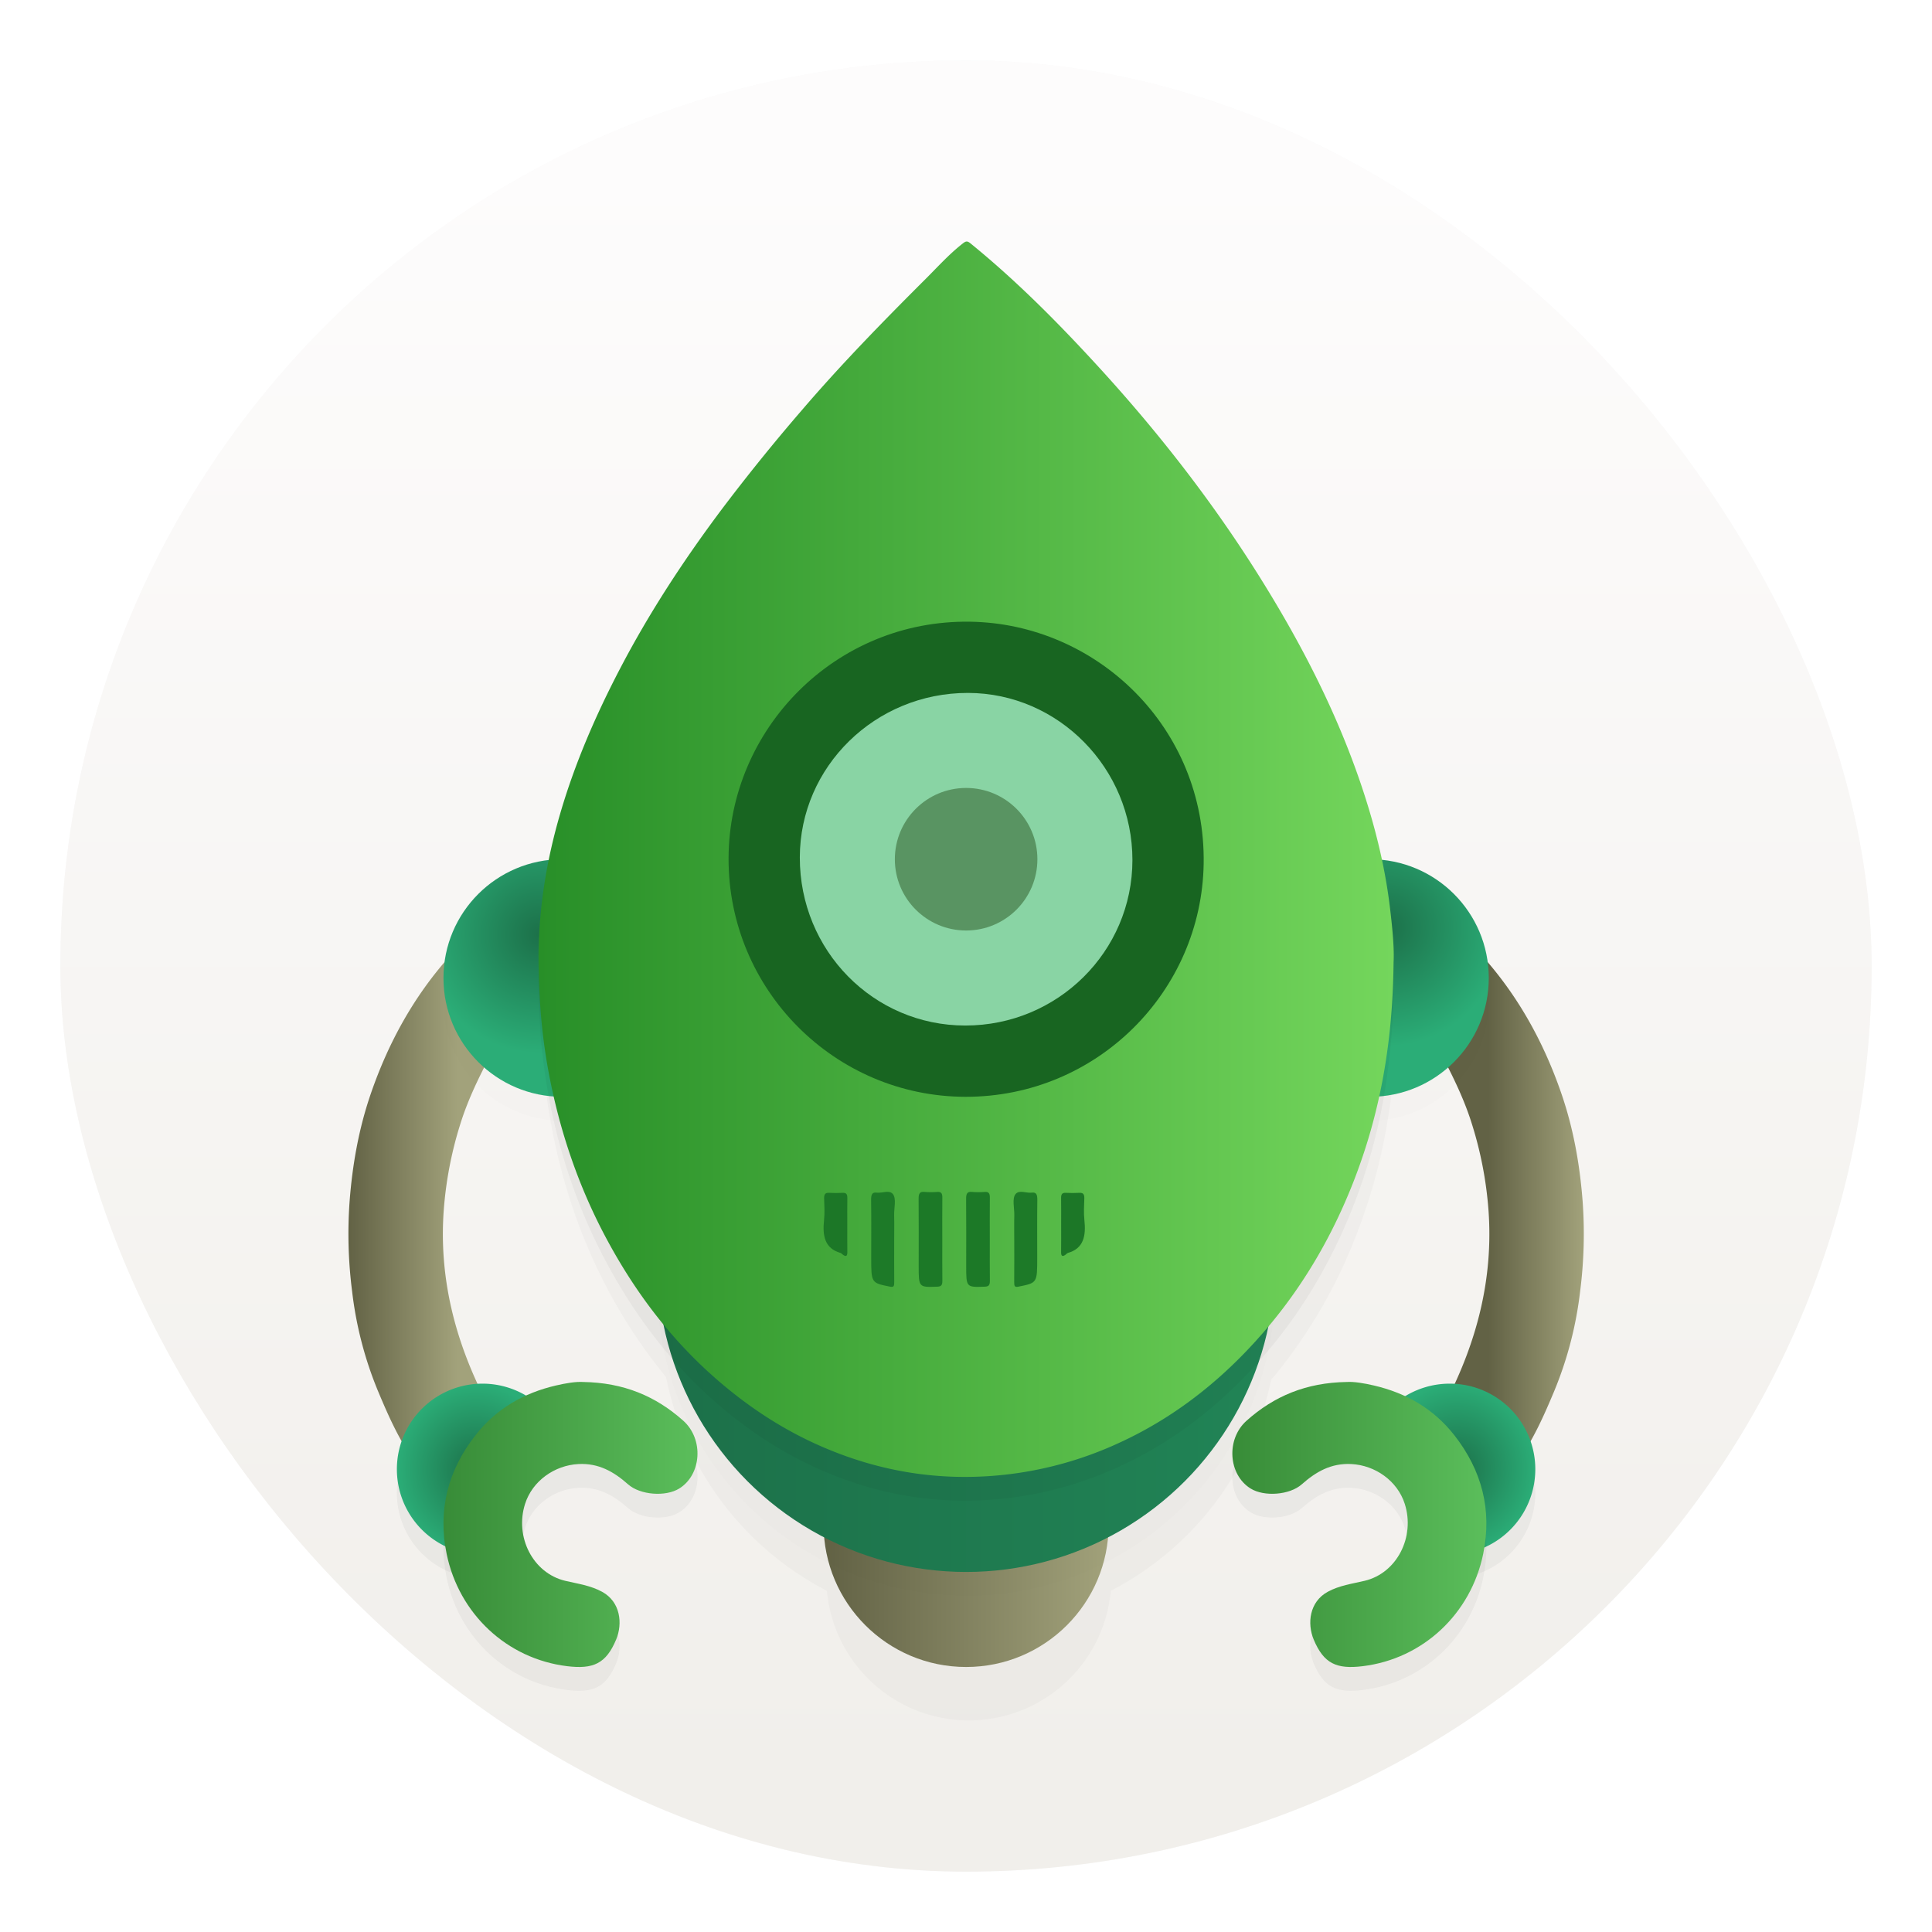 <svg xmlns="http://www.w3.org/2000/svg" xmlns:xlink="http://www.w3.org/1999/xlink" width="64" height="64"><defs><linearGradient id="b"><stop offset="0" stop-color="#626245"/><stop offset="1" stop-color="#a2a27b"/></linearGradient><linearGradient id="a"><stop offset="0" stop-color="#388c38"/><stop offset="1" stop-color="#5bbe5b"/></linearGradient><linearGradient id="c"><stop offset="0" stop-color="#1c7049"/><stop offset="1" stop-color="#2bad77"/></linearGradient><linearGradient id="e" x1="7.937" x2="7.937" y1="15.081" y2="1.852" gradientTransform="translate(-2.286 -2.252)scale(4.049)" gradientUnits="userSpaceOnUse"><stop offset="0" stop-color="#f1efeb"/><stop offset="1" stop-color="#fdfcfc"/></linearGradient><linearGradient id="y" x1="14" x2="50" y1="28" y2="28" gradientUnits="userSpaceOnUse"><stop offset="0" stop-color="#288f28"/><stop offset="1" stop-color="#74d65c"/></linearGradient><linearGradient id="w" x1="19" x2="45" y1="45" y2="45" gradientUnits="userSpaceOnUse"><stop offset="0" stop-color="#1c7049"/><stop offset="1" stop-color="#218456"/></linearGradient><linearGradient xlink:href="#a" id="n" x1="10" x2="20.693" y1="56" y2="56" gradientUnits="userSpaceOnUse"/><linearGradient xlink:href="#a" id="s" x1="43.206" x2="53.898" y1="56" y2="56" gradientUnits="userSpaceOnUse"/><linearGradient xlink:href="#b" id="o" x1="53.991" x2="58" y1="42.664" y2="42.664" gradientUnits="userSpaceOnUse"/><linearGradient xlink:href="#b" id="k" x1="6" x2="10.588" y1="42.664" y2="42.664" gradientUnits="userSpaceOnUse"/><linearGradient xlink:href="#b" id="i" x1="26" x2="38" y1="56" y2="56" gradientUnits="userSpaceOnUse"/><filter id="j" width="1.199" height="1.199" x="-.1" y="-.1" color-interpolation-filters="sRGB"><feGaussianBlur stdDeviation="1.079"/></filter><filter id="x" width="1.144" height="1.1" x="-.072" y="-.05" color-interpolation-filters="sRGB"><feGaussianBlur stdDeviation="1.079"/></filter><filter id="m" width="1.484" height="1.432" x="-.242" y="-.216" color-interpolation-filters="sRGB"><feGaussianBlur stdDeviation="1.079"/></filter><filter id="r" width="1.484" height="1.432" x="-.242" y="-.216" color-interpolation-filters="sRGB"><feGaussianBlur stdDeviation="1.079"/></filter><filter id="g" width="1.778" height="1.719" x="-.389" y="-.36" color-interpolation-filters="sRGB"><feGaussianBlur stdDeviation="1.079"/></filter><filter id="h" width="1.778" height="1.719" x="-.389" y="-.36" color-interpolation-filters="sRGB"><feGaussianBlur stdDeviation="1.079"/></filter><filter id="p" width="1.259" height="1.259" x="-.13" y="-.13" color-interpolation-filters="sRGB"><feGaussianBlur stdDeviation=".54"/></filter><filter id="t" width="1.259" height="1.259" x="-.13" y="-.13" color-interpolation-filters="sRGB"><feGaussianBlur stdDeviation=".54"/></filter><filter id="f" width="1.288" height="1.173" x="-.144" y="-.086" color-interpolation-filters="sRGB"><feGaussianBlur stdDeviation="1.7"/></filter><filter id="d" width="1.061" height="1.061" x="-.031" y="-.031" color-interpolation-filters="sRGB"><feGaussianBlur stdDeviation=".768"/></filter><radialGradient xlink:href="#c" id="u" cx="14.084" cy="31.168" r="5" gradientUnits="userSpaceOnUse"/><radialGradient xlink:href="#c" id="v" cx="49.656" cy="30.881" r="5" gradientUnits="userSpaceOnUse"/><radialGradient xlink:href="#c" id="q" cx="52.628" cy="53.676" r="3.331" gradientTransform="matrix(1 0 0 1.081 0 -4.368)" gradientUnits="userSpaceOnUse"/><radialGradient xlink:href="#c" id="l" cx="11.368" cy="53.676" r="3.328" gradientTransform="matrix(1 0 0 1.083 0 -4.426)" gradientUnits="userSpaceOnUse"/></defs><rect width="60" height="60" x="2" y="2" filter="url(#d)" opacity=".15" rx="30" ry="30"/><rect width="64" height="64" fill="none" rx="0" ry="0" style="paint-order:stroke fill markers"/><rect width="60" height="60" x="2" y="2" fill="url(#e)" rx="30" ry="30"/><g transform="translate(6.82 6.427)scale(.787)"><path d="M32.012 8.002c-.038.003-.075.027-.123.064-.444.347-.823.768-1.219 1.163-1.41 1.407-2.804 2.833-4.105 4.351a64 64 0 0 0-2.692 3.334c-1.235 1.653-2.366 3.379-3.326 5.215-.81 1.55-1.506 3.152-1.998 4.842-.444 1.524-.7 3.08-.713 4.672-.004.447.02.894.041 1.341q.063 1.301.303 2.573c.366 1.934.993 3.775 1.926 5.506a17.4 17.4 0 0 0 1.865 2.78 10.23 10.23 0 0 0 5.328 7.079A4.72 4.72 0 0 0 32 55.213a4.72 4.72 0 0 0 4.701-4.293 10.23 10.23 0 0 0 5.313-7c.043-.05.09-.095.133-.147a17 17 0 0 0 2.67-4.6c.89-2.263 1.315-4.62 1.341-7.294.028-.476-.042-1.184-.128-1.885-.172-1.388-.516-2.735-.967-4.058-.826-2.422-1.99-4.667-3.336-6.819-1.56-2.493-3.359-4.799-5.332-6.955-1.334-1.457-2.725-2.86-4.256-4.105-.052-.043-.09-.059-.127-.055" filter="url(#f)" opacity=".15" transform="translate(-8.556 -5.926)scale(1.271)"/><path d="M11.912 55.163c0 1.99 1.72 3.115-.27 3.115a3.602 3.602 0 1 1 3.023-5.56c.367.563-2.753 1.723-2.753 2.445" filter="url(#g)" opacity=".2"/><path d="M51.468 55.163c0 1.99-1.101 3.115.888 3.115a3.602 3.602 0 1 0-3.023-5.56c-.366.563 2.135 1.723 2.135 2.445" filter="url(#h)" opacity=".2"/><circle cx="32" cy="56" r="6" fill="url(#i)"/><circle cx="32" cy="46" r="13" filter="url(#j)" opacity=".1"/><path fill="url(#k)" fill-rule="evenodd" d="M11.894 36.409c-.464.894-.897 1.803-1.194 2.769a16 16 0 0 0-.687 3.586c-.211 2.888.49 5.559 1.802 8.098-1.303.022-2.669.921-2.945 2.61-.708-.952-1.184-2.03-1.637-3.115a15.7 15.7 0 0 1-1.077-4.163 19 19 0 0 1-.108-3.77c.118-1.564.389-3.09.898-4.566.734-2.131 1.802-4.078 3.308-5.765.08-.089.179-.159.268-.237-.109.768 1.038 2.016 1.241 2.769.233.863.841.784 1.44 1.44"/><path fill="url(#l)" d="M11.912 54.163c0 1.99 1.72 3.115-.27 3.115a3.602 3.602 0 1 1 3.023-5.56c.367.563-2.753 1.723-2.753 2.445"/><g fill-rule="evenodd"><path d="M15.882 51.004c1.702.027 3.055.595 4.215 1.632.868.777.768 2.267-.17 2.851-.574.358-1.648.276-2.157-.176-.598-.53-1.238-.898-2.089-.853-1 .052-1.935.706-2.245 1.675-.446 1.393.331 2.918 1.69 3.24.529.125 1.062.195 1.552.462.776.423.87 1.338.593 2.005-.425 1.02-.963 1.261-2.068 1.126-2.536-.311-4.55-2.204-5.069-4.727-.38-1.845.055-3.52 1.221-5.003.874-1.11 2.02-1.767 3.373-2.083.422-.099.853-.17 1.154-.149" filter="url(#m)" opacity=".2"/><path fill="url(#n)" d="M15.882 50.004c1.702.027 3.055.595 4.215 1.632.868.777.768 2.267-.17 2.851-.574.358-1.648.276-2.157-.176-.598-.53-1.238-.898-2.089-.853-1 .052-1.935.706-2.245 1.675-.446 1.393.331 2.918 1.69 3.24.529.125 1.062.195 1.552.462.776.423.87 1.338.593 2.005-.425 1.02-.963 1.261-2.068 1.126-2.536-.311-4.55-2.204-5.069-4.727-.38-1.845.055-3.52 1.221-5.003.874-1.11 2.02-1.767 3.373-2.083.422-.099.853-.17 1.154-.149"/><path fill="url(#o)" d="M52.106 36.409c.464.894.897 1.803 1.194 2.769a16 16 0 0 1 .687 3.586c.211 2.888-.49 5.559-1.802 8.098 1.303.022 2.669.921 2.945 2.61.708-.952 1.184-2.03 1.637-3.115a15.7 15.7 0 0 0 1.077-4.163 19 19 0 0 0 .108-3.77c-.118-1.564-.389-3.09-.898-4.566-.734-2.131-1.802-4.078-3.308-5.765-.08-.089-.179-.159-.268-.237.109.768-1.038 2.016-1.241 2.769-.233.863-.841.784-1.44 1.44"/></g><circle cx="49" cy="34" r="5" filter="url(#p)" opacity=".1"/><path fill="url(#q)" d="M51.468 54.163c0 1.99-1.101 3.115.888 3.115a3.602 3.602 0 1 0-3.023-5.56c-.366.563 2.135 1.723 2.135 2.445"/><path fill-rule="evenodd" d="M48.017 51.004c-1.702.027-3.055.595-4.215 1.632-.868.777-.768 2.267.17 2.851.574.358 1.648.276 2.157-.176.598-.53 1.238-.898 2.089-.853 1 .052 1.935.706 2.245 1.675.446 1.393-.331 2.918-1.69 3.24-.529.125-1.062.195-1.552.462-.776.423-.87 1.338-.593 2.005.425 1.02.963 1.261 2.068 1.126 2.536-.311 4.55-2.204 5.069-4.727.38-1.845-.055-3.52-1.222-5.003-.873-1.11-2.02-1.767-3.372-2.083-.422-.099-.853-.17-1.154-.149" filter="url(#r)" opacity=".2"/><path fill="url(#s)" fill-rule="evenodd" d="M48.017 50.004c-1.702.027-3.055.595-4.215 1.632-.868.777-.768 2.267.17 2.851.574.358 1.648.276 2.157-.176.598-.53 1.238-.898 2.089-.853 1 .052 1.935.706 2.245 1.675.446 1.393-.331 2.918-1.69 3.24-.529.125-1.062.195-1.552.462-.776.423-.87 1.338-.593 2.005.425 1.02.963 1.261 2.068 1.126 2.536-.311 4.55-2.204 5.069-4.727.38-1.845-.055-3.52-1.222-5.003-.873-1.11-2.02-1.767-3.372-2.083-.422-.099-.853-.17-1.154-.149"/><circle cx="15" cy="34" r="5" filter="url(#t)" opacity=".1"/><circle cx="15" cy="33" r="5" fill="url(#u)"/><circle cx="49" cy="33" r="5" fill="url(#v)"/><circle cx="32" cy="45" r="13" fill="url(#w)"/><g fill-rule="evenodd"><path d="M49.992 33.346c-.034 3.397-.573 6.394-1.704 9.27-.836 2.127-1.955 4.092-3.392 5.846-1.794 2.188-3.926 3.952-6.49 5.12a15.5 15.5 0 0 1-4.515 1.294c-2.834.358-5.54-.062-8.149-1.233-1.558-.7-2.964-1.635-4.259-2.765-1.898-1.656-3.397-3.631-4.598-5.862-1.185-2.199-1.983-4.539-2.448-6.996a24 24 0 0 1-.386-3.27 30 30 0 0 1-.05-1.706c.017-2.024.341-4 .905-5.937.625-2.148 1.51-4.184 2.54-6.153 1.22-2.334 2.656-4.526 4.226-6.627a82 82 0 0 1 3.421-4.237c1.654-1.93 3.424-3.742 5.217-5.53.503-.503.985-1.038 1.549-1.478.122-.095.185-.119.318-.01 1.947 1.582 3.714 3.366 5.408 5.217 2.508 2.74 4.793 5.67 6.776 8.839 1.71 2.734 3.191 5.586 4.24 8.663.573 1.682 1.01 3.396 1.228 5.16.11.89.198 1.79.163 2.395" filter="url(#x)" opacity=".2"/><path fill="url(#y)" d="M49.992 32.346c-.034 3.397-.573 6.394-1.704 9.27-.836 2.127-1.955 4.092-3.392 5.846-1.794 2.188-3.926 3.952-6.49 5.12a15.5 15.5 0 0 1-4.515 1.294c-2.834.358-5.54-.062-8.149-1.233-1.558-.7-2.964-1.635-4.259-2.765-1.898-1.656-3.397-3.631-4.598-5.862-1.185-2.199-1.983-4.539-2.448-6.996a24 24 0 0 1-.386-3.27 30 30 0 0 1-.05-1.706c.017-2.024.341-4 .905-5.937.625-2.148 1.51-4.184 2.54-6.153 1.22-2.334 2.656-4.526 4.226-6.627a82 82 0 0 1 3.421-4.237c1.654-1.93 3.424-3.742 5.217-5.53.503-.503.985-1.038 1.549-1.478.122-.095.185-.119.318-.01 1.947 1.582 3.714 3.366 5.408 5.217 2.508 2.74 4.793 5.67 6.776 8.839 1.71 2.734 3.191 5.586 4.24 8.663.573 1.682 1.01 3.396 1.228 5.16.11.89.198 1.79.163 2.395"/><path fill="#1c7927" d="M30.997 44.028c0 .57-.004 1.142.003 1.712.002.182-.045.246-.207.252-.79.029-.79.034-.79-.879 0-.938.006-1.875-.003-2.813-.002-.224.046-.317.247-.297.18.018.364.014.546.001.164-.011.209.069.206.25-.007.591-.002 1.183-.002 1.774"/><path fill="#1d7a28" d="M28.972 44.05c0 .579-.003 1.157.002 1.736.001.176-.013.238-.174.206-.794-.16-.795-.15-.795-1.226 0-.808.007-1.616-.004-2.424-.004-.25.058-.33.235-.308.231.029.526-.127.68.059.157.191.045.597.054.909.01.349.002.699.002 1.048"/><path fill="#1c7727" d="M26.998 43.385c0 .385-.003.77.002 1.155.002.174-.06.192-.177.114-.039-.026-.071-.072-.112-.083-.663-.189-.763-.72-.691-1.385.033-.3.012-.608.003-.911-.004-.168.045-.24.2-.233q.296.015.592 0c.144-.005.187.066.185.218-.006.375-.002.75-.002 1.125"/><path fill="#186521" d="M31.974 38c-5.502-.009-9.993-4.505-9.973-10.048.019-5.44 4.496-10.033 10.16-9.95 5.327.076 9.926 4.447 9.838 10.181-.083 5.37-4.479 9.825-10.025 9.817"/><path fill="#89d4a4" d="M39 28.036c-.002 3.849-3.15 6.966-7.035 6.964-3.865 0-6.97-3.156-6.965-7.076.005-3.825 3.178-6.929 7.078-6.924 3.807.006 6.924 3.173 6.922 7.036"/></g><circle cx="32" cy="28" r="3" fill="#599462"/><g fill-rule="evenodd"><path fill="#1d7a28" d="M34.026 44.05c0 .579.003 1.157-.002 1.736-.001.176.013.238.174.206.794-.16.795-.15.795-1.226 0-.808-.007-1.616.004-2.424.004-.25-.058-.33-.235-.308-.231.029-.526-.127-.68.059-.157.191-.045.597-.054.909-.01.349-.002.699-.002 1.048"/><path fill="#1c7727" d="M36 43.385c0 .385.003.77-.002 1.155-.002.174.06.192.177.114.039-.026.071-.072.112-.083.663-.189.763-.72.691-1.385-.033-.3-.012-.608-.003-.911.004-.168-.045-.24-.2-.233q-.296.015-.592 0c-.144-.005-.187.066-.185.218.006.375.002.75.002 1.125"/><path fill="#1c7927" d="M32.997 44.028c0 .57-.004 1.142.003 1.712.002.182-.045.246-.207.252-.79.029-.79.034-.79-.879 0-.938.006-1.875-.003-2.813-.002-.224.046-.317.247-.297.18.018.364.014.546.001.164-.011.209.069.206.25-.007.591-.002 1.183-.002 1.774"/></g></g></svg>